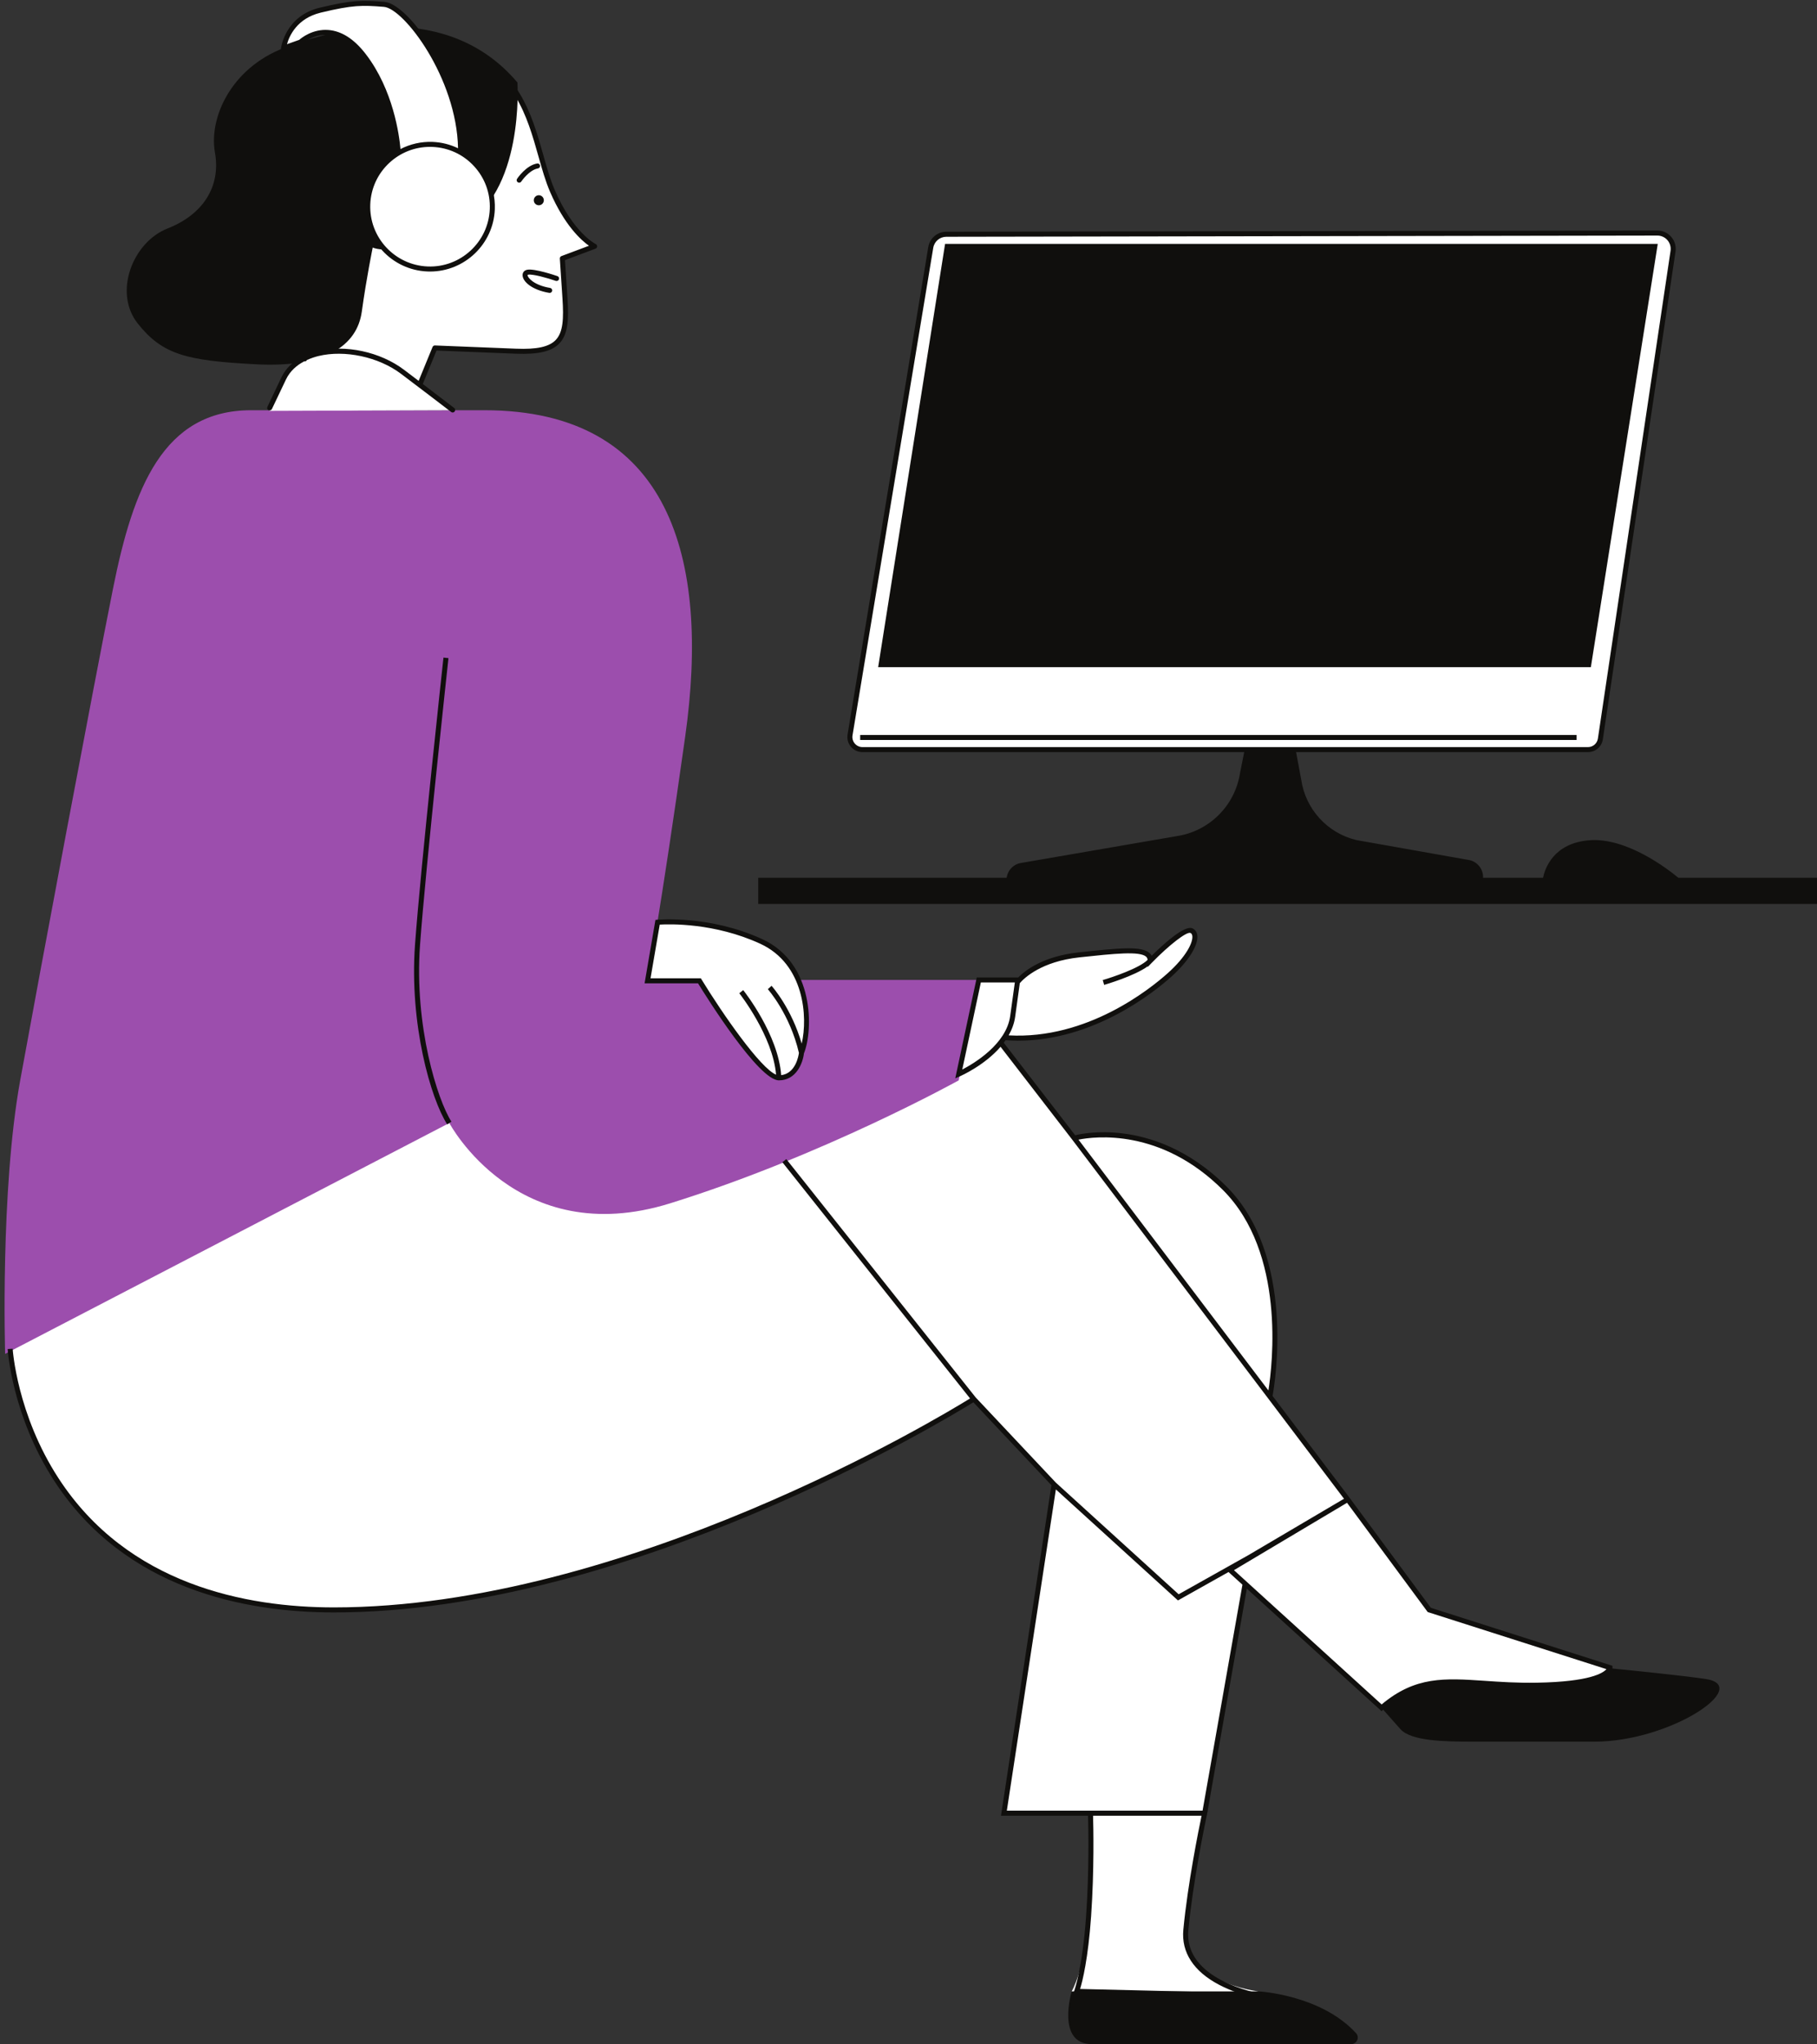 <?xml version="1.0" encoding="UTF-8"?><svg xmlns="http://www.w3.org/2000/svg" xmlns:xlink="http://www.w3.org/1999/xlink" height="490.7" preserveAspectRatio="xMidYMid meet" version="1.0" viewBox="-1.1 -0.2 436.2 490.7" width="436.2" zoomAndPan="magnify"><rect x="-1.1" y="-0.2" width="436.2" height="490.7" fill="#333333" stroke="none"/><defs><clipPath id="a"><path d="M 29 6 L 435.129 6 L 435.129 490.461 L 29 490.461 Z M 29 6"/></clipPath></defs><g><g id="change1_1"><path d="M 65.801 101.324 L 98.18 95.781 L 103.297 83.324 C 103.297 83.324 111.523 83.652 122.762 84.102 C 133.996 84.547 135.152 80.773 134.523 71.305 C 133.898 61.836 133.898 61.836 133.898 61.836 L 141.648 58.926 C 141.648 58.926 136.129 56.297 131.527 45.66 C 126.926 35.027 127.195 18.156 109.383 11.219 C 91.574 4.277 65.594 15.703 62.621 34.879 C 59.648 54.055 77.387 72.848 77.387 72.848 Z M 396.773 55.738 L 226.086 56.027 C 224.227 56.031 222.645 57.375 222.344 59.207 L 202.969 176.223 C 202.66 178.062 204.082 179.734 205.945 179.734 L 380.109 179.734 C 381.605 179.734 382.879 178.641 383.098 177.16 L 400.539 60.098 C 400.883 57.801 399.098 55.734 396.773 55.738 Z M 303.762 335.031 L 322.438 359.73 L 298.941 373.59 L 288.098 435.035 L 239.902 435.035 L 251.953 356.117 L 232.676 335.637 C 232.676 335.637 153.152 386.238 79.055 386.238 C 4.953 386.238 1.34 323.586 1.34 323.586 L 103.148 253.703 L 236.891 246.473 L 256.77 272.98 C 256.77 272.98 275.445 267.559 292.918 285.027 C 310.391 302.5 303.762 335.031 303.762 335.031" fill="#fff"/></g><g clip-path="url(#a)" id="change2_2"><path d="M 128.254 46.664 C 127.586 46.664 127.047 47.207 127.047 47.871 C 127.047 48.535 127.586 49.074 128.254 49.074 C 128.918 49.074 129.457 48.535 129.457 47.871 C 129.457 47.207 128.918 46.664 128.254 46.664 Z M 408.285 402.805 C 396.84 401.148 361.445 397.984 361.445 397.984 L 331.02 405.816 L 330.57 409.734 C 330.57 409.734 332.527 411.992 335.09 414.855 C 337.648 417.715 345.48 417.867 352.711 417.867 C 359.938 417.867 363.254 417.867 381.625 417.867 C 400 417.867 419.73 404.465 408.285 402.805 Z M 301.051 477.809 L 256.168 477.809 C 256.168 477.809 252.402 490.461 260.988 490.461 L 323.277 490.461 C 324.637 490.461 325.359 488.84 324.441 487.836 C 315.957 478.574 301.051 477.809 301.051 477.809 Z M 66.973 11.34 C 54.32 16.262 49.023 28.105 50.5 36.406 C 51.98 44.703 47.496 51.359 39.125 54.645 C 30.754 57.926 26.051 70 31.984 77.473 C 37.918 84.941 43.688 86.379 60.336 87.242 C 76.98 88.105 84.629 82.781 85.758 74.59 C 86.891 66.395 88.379 59.219 88.379 59.219 C 88.379 59.219 94.094 62.059 109.48 54.23 C 124.863 46.402 123.117 19.602 123.117 19.602 C 106.422 -0.152 79.633 6.414 66.973 11.34 Z M 401.816 210.5 C 399.129 208.277 389.375 200.809 380.473 201.492 C 371.703 202.164 369.738 208.484 369.332 210.5 L 354.934 210.5 L 354.934 210.332 C 354.934 208.402 353.613 206.727 351.742 206.273 L 324.504 201.445 C 317.539 199.766 312.301 194.016 311.273 186.926 L 309.938 179.754 L 297.738 179.605 L 296.586 185.367 C 295.363 193.238 289.152 199.387 281.27 200.523 L 244.094 206.93 C 242.227 207.199 240.812 208.68 240.566 210.5 L 180.926 210.5 L 180.926 216.789 L 435.137 216.789 L 435.137 210.5 Z M 380.809 159.953 L 209.715 159.953 L 225.781 58.344 L 396.871 58.344 L 380.809 159.953" fill="#100f0d"/></g><g id="change3_1"><path d="M 233.879 235.027 L 229.059 259.125 C 229.059 259.125 196.527 277.199 159.777 288.645 C 123.031 300.09 106.766 269.367 106.766 269.367 L 0.133 324.789 C 0.133 324.789 -1.07 285.633 3.75 259.125 C 8.566 232.617 21.219 165.145 26.039 141.047 C 30.859 116.949 38.086 98.273 59.172 98.273 C 80.258 98.273 70.617 98.273 115.199 98.273 C 159.777 98.273 169.418 133.816 163.395 176.59 C 157.371 219.363 154.355 235.027 154.355 235.027 L 233.879 235.027" fill="#9c4ead"/></g><g id="change1_2"><path d="M 284.887 223.184 C 282.879 222.379 275.047 230.41 275.047 230.41 C 275.047 227.199 269.223 227.801 257.977 229.004 C 250.871 229.766 245.855 233.246 243.121 235.711 C 243.215 235.035 243.219 235.027 243.219 235.027 L 233.879 235.027 L 229.461 257.316 C 229.461 257.316 236.402 254.352 240 248.871 C 240.035 248.875 240.066 248.879 240.102 248.883 C 258.578 250.289 273.84 239.047 279.664 233.824 C 285.488 228.605 286.895 223.984 284.887 223.184 Z M 283.578 463.051 C 284.797 450.281 288.098 435.035 288.098 435.035 L 260.688 435.035 C 260.688 435.035 261.141 446.785 260.234 459.734 C 259.332 472.688 256.168 477.809 256.168 477.809 L 301.051 477.809 C 301.051 477.809 282.375 475.699 283.578 463.051 Z M 342.016 386.238 L 322.438 359.73 L 294.121 376.602 L 330.57 409.734 C 341.715 400.094 350.449 404.613 367.922 404.312 C 385.391 404.012 385.391 400.094 385.391 400.094 Z M 181.668 225.789 C 169.016 219.969 156.766 221.172 156.766 221.172 L 154.355 235.23 L 166.809 235.23 C 166.809 235.23 181.066 258.523 185.887 258.523 C 190.703 258.523 191.309 252.496 191.309 252.496 C 193.316 247.68 194.32 231.613 181.668 225.789 Z M 109.395 36.348 C 109.41 36.016 109.426 35.695 109.43 35.336 C 109.523 17.855 96.316 1.254 91.105 0.844 C 85.898 0.434 83.691 0.348 75.777 2.242 C 67.863 4.137 66.973 11.34 66.973 11.34 L 71.051 9.891 C 71.051 9.891 78.363 2.949 86.199 13.109 C 94.031 23.266 94.508 36.551 94.508 36.551 L 94.512 36.555 C 90.301 39.055 87.398 43.562 87.188 48.82 C 86.859 57.074 93.285 64.035 101.539 64.363 C 109.797 64.691 116.754 58.266 117.086 50.012 C 117.316 44.18 114.168 39.004 109.395 36.348 Z M 95.52 89.035 C 104.555 95.863 107.668 98.273 107.668 98.273 L 63.539 98.426 C 63.539 98.426 63.539 98.273 67.004 90.645 C 70.867 82.137 86.484 82.211 95.52 89.035" fill="#fff"/></g><g id="change2_1"><path d="M 205.398 177.426 L 377.391 177.426 L 377.391 176.219 L 205.398 176.219 Z M 399.199 57.449 C 398.594 56.746 397.711 56.344 396.781 56.344 C 396.777 56.344 396.777 56.344 396.773 56.344 L 226.086 56.633 C 224.516 56.633 223.191 57.758 222.938 59.305 L 203.559 176.32 C 203.445 177.023 203.641 177.734 204.102 178.277 C 204.562 178.82 205.234 179.133 205.945 179.133 L 380.113 179.133 C 381.316 179.133 382.324 178.266 382.504 177.07 L 399.941 60.012 C 400.078 59.09 399.809 58.156 399.199 57.449 Z M 401.133 60.188 L 383.691 177.25 C 383.426 179.039 381.922 180.336 380.113 180.336 L 205.945 180.336 C 204.879 180.336 203.871 179.871 203.184 179.059 C 202.492 178.242 202.199 177.176 202.371 176.125 L 221.746 59.109 C 222.102 56.977 223.926 55.43 226.082 55.426 L 396.773 55.137 C 396.773 55.137 396.777 55.137 396.781 55.137 C 398.062 55.137 399.273 55.691 400.113 56.664 C 400.949 57.633 401.324 58.918 401.133 60.188 Z M 63.375 98.266 C 63.676 98.41 64.035 98.281 64.176 97.98 L 67.547 90.902 C 68.547 88.809 70.199 87.441 71.93 86.535 C 71.973 86.543 72.012 86.559 72.055 86.559 C 72.277 86.559 72.48 86.426 72.586 86.219 C 73.531 85.789 74.477 85.477 75.336 85.266 C 81.652 83.723 89.801 85.473 95.156 89.52 C 100.285 93.395 104.508 96.621 107.199 98.688 C 107.309 98.773 107.438 98.812 107.566 98.812 C 107.746 98.812 107.926 98.73 108.047 98.578 C 108.246 98.312 108.199 97.934 107.934 97.73 C 106.082 96.309 103.492 94.328 100.395 91.977 L 103.695 83.945 L 122.738 84.703 C 128.102 84.914 131.301 84.168 133.141 82.281 C 135.266 80.098 135.48 76.59 135.125 71.266 L 134.527 62.242 L 141.859 59.492 C 142.086 59.406 142.242 59.195 142.25 58.953 C 142.262 58.711 142.125 58.488 141.91 58.383 C 141.855 58.359 136.539 55.73 132.078 45.422 C 130.984 42.898 130.172 40.008 129.309 36.949 C 126.539 27.145 123.402 16.031 109.602 10.656 C 109.297 10.535 108.945 10.688 108.824 11 C 108.703 11.309 108.855 11.66 109.164 11.777 C 122.406 16.938 125.457 27.742 128.148 37.277 C 129.023 40.375 129.848 43.301 130.973 45.902 C 134.438 53.902 138.406 57.457 140.289 58.793 L 133.684 61.27 C 133.438 61.363 133.277 61.609 133.297 61.871 L 133.922 71.344 C 134.254 76.328 134.09 79.578 132.277 81.441 C 130.699 83.062 127.766 83.699 122.785 83.5 L 103.32 82.723 C 103.055 82.711 102.836 82.863 102.738 83.098 L 99.402 91.223 C 98.285 90.375 97.113 89.484 95.883 88.555 C 90.168 84.238 81.797 82.449 75.047 84.094 C 74.414 84.25 73.816 84.441 73.234 84.652 L 77.945 73.074 C 78.07 72.766 77.922 72.414 77.613 72.289 C 77.305 72.164 76.957 72.312 76.828 72.621 L 71.66 85.324 C 69.273 86.508 67.496 88.215 66.461 90.387 L 63.09 97.465 C 62.945 97.766 63.074 98.125 63.375 98.266 Z M 70.738 9.363 C 71.289 8.879 73.988 6.707 77.742 7 C 80.922 7.246 83.926 9.176 86.676 12.742 C 93.328 21.363 94.758 32.324 95.043 35.578 C 97.348 34.391 99.98 33.758 102.754 33.863 C 104.941 33.953 107.004 34.492 108.859 35.387 C 108.535 18.523 95.879 1.82 91.059 1.445 C 85.816 1.031 83.613 0.984 75.918 2.828 C 70.18 4.203 68.344 8.449 67.793 10.41 Z M 112.684 39.676 C 110.082 36.855 106.539 35.223 102.707 35.066 C 102.512 35.059 102.316 35.055 102.121 35.055 C 98.504 35.055 95.07 36.398 92.395 38.867 C 89.578 41.469 87.941 45.012 87.789 48.844 C 87.473 56.754 93.652 63.445 101.562 63.762 C 109.461 64.09 116.168 57.898 116.48 49.984 C 116.637 46.152 115.285 42.492 112.684 39.676 Z M 71.254 10.461 L 66.258 12.23 L 66.379 11.266 C 66.387 11.188 67.414 3.629 75.637 1.656 C 83.512 -0.227 85.773 -0.176 91.156 0.242 C 97.137 0.711 110.066 18.914 110.074 36.031 C 114.824 38.859 117.922 44.137 117.688 50.035 C 117.352 58.398 110.441 64.977 102.141 64.977 C 101.934 64.977 101.727 64.973 101.516 64.965 C 92.941 64.625 86.242 57.371 86.586 48.797 C 86.797 43.465 89.676 38.867 93.887 36.227 C 93.742 34.098 92.652 22.465 85.719 13.477 C 83.191 10.195 80.473 8.422 77.648 8.203 C 74.035 7.922 71.492 10.305 71.469 10.328 Z M 155.07 234.625 L 167.145 234.625 L 167.32 234.914 C 172.434 243.262 181.43 256.207 185.211 257.766 C 184.422 248.441 176.461 238.316 176.379 238.215 L 177.32 237.465 C 177.672 237.902 185.715 248.137 186.434 257.879 C 189.895 257.469 190.602 253.266 190.695 252.535 C 188.535 243.23 183.281 237.297 183.227 237.238 L 184.125 236.434 C 184.332 236.664 188.922 241.848 191.359 250.312 C 192.848 243.98 192.035 231.227 181.414 226.336 C 170.422 221.277 159.598 221.602 157.281 221.738 Z M 166.473 235.832 L 153.645 235.832 L 156.25 220.617 L 156.707 220.57 C 156.836 220.562 169.266 219.418 181.918 225.242 C 194.473 231.02 194.145 247.098 191.898 252.648 C 191.641 254.938 190.074 259.125 185.887 259.125 C 181.031 259.125 168.602 239.289 166.473 235.832 Z M 384.551 400.457 L 341.648 386.754 L 341.531 386.598 L 322.277 360.527 L 295.129 376.699 L 330.582 408.934 C 338.684 402.137 345.691 402.609 355.328 403.262 C 358.992 403.512 363.137 403.801 367.91 403.711 C 380.637 403.488 383.785 401.367 384.551 400.457 Z M 297.168 380.184 L 293.828 377.148 L 281.688 383.965 L 252.379 357.316 L 240.605 434.434 L 287.594 434.434 Z M 287.355 435.641 L 261.309 435.641 C 261.387 438.246 261.613 448.625 260.836 459.777 C 260.125 469.988 258.77 475.34 258.199 477.227 L 296.035 478.141 C 294.66 477.664 293.117 477.039 291.582 476.234 C 285.438 473.008 282.461 468.43 282.98 462.992 C 284.035 451.914 286.688 438.836 287.355 435.641 Z M 292.492 285.457 C 277.586 270.551 261.664 272.586 257.812 273.359 L 303.402 333.562 C 304.391 327.289 307.539 300.504 292.492 285.457 Z M 241.414 243.68 L 242.527 235.629 L 234.367 235.629 L 229.906 256.531 C 232.793 255.031 240.484 250.434 241.414 243.68 Z M 243.719 235.797 L 242.609 243.844 C 242.387 245.469 241.812 246.965 241.039 248.328 C 259.883 249.371 275.016 237.184 279.262 233.375 C 283.68 229.414 285.395 225.934 285.121 224.375 C 285.043 223.941 284.82 223.805 284.664 223.742 C 283.766 223.387 279.57 226.637 275.477 230.832 L 274.441 231.891 L 274.441 231.746 C 271.234 234.09 264.301 236.113 263.969 236.211 L 263.633 235.051 C 266.023 234.359 272.461 232.184 274.406 230.203 C 274.367 229.898 274.266 229.645 274.055 229.449 C 272.496 228.055 266.434 228.703 258.039 229.602 C 248.902 230.582 244.789 234.562 243.719 235.797 Z M 342.387 385.727 L 385.992 399.656 L 385.992 400.094 C 385.992 400.848 385.121 404.617 367.93 404.914 C 363.113 404.992 358.938 404.715 355.25 404.465 C 345.383 403.801 338.863 403.355 330.965 410.188 L 330.559 410.539 L 298.223 381.141 L 288.816 434.434 L 288.848 434.434 L 288.695 435.125 L 288.605 435.641 L 288.586 435.641 C 288.023 438.305 285.262 451.766 284.18 463.105 C 283.039 475.062 300.969 478.238 301.148 478.27 L 301.035 479.465 L 256.508 478.391 L 256.812 477.594 C 256.828 477.543 258.75 472.367 259.637 459.691 C 260.414 448.535 260.18 438.156 260.102 435.641 L 239.203 435.641 L 251.312 356.316 L 232.574 336.406 C 226.188 340.371 149.703 386.844 79.055 386.844 C 57.777 386.844 28.855 381.359 11.902 355.238 C 1.77 339.621 0.746 323.777 0.738 323.621 L 1.941 323.551 C 1.949 323.707 2.961 339.277 12.941 354.629 C 29.605 380.258 58.09 385.637 79.055 385.637 C 148.887 385.637 224.523 339.969 231.781 335.48 L 186.719 278.777 L 187.66 278.027 L 233.133 335.242 L 252.375 355.688 L 281.855 382.488 L 298.637 373.07 L 321.551 359.559 L 303.188 335.273 L 256.301 273.355 L 239.098 251.07 C 235.238 255.535 229.641 258.023 229.301 258.172 L 228.227 258.641 L 233.391 234.426 L 243.336 234.426 C 245.066 232.676 249.414 229.312 257.914 228.402 C 267.262 227.402 272.906 226.801 274.855 228.555 C 275.074 228.75 275.25 228.973 275.379 229.219 C 277.848 226.762 283.137 221.836 285.109 222.621 C 285.75 222.879 286.176 223.426 286.305 224.164 C 286.727 226.531 284.273 230.5 280.066 234.273 C 275.906 238.004 261.477 249.605 243.277 249.605 C 242.297 249.605 241.305 249.562 240.301 249.492 C 240.16 249.695 240.02 249.898 239.867 250.098 L 257.008 272.301 C 258.293 271.988 262.535 271.148 268.363 271.855 C 274.711 272.621 284.195 275.457 293.344 284.605 C 309.992 301.254 304.984 331.688 304.402 334.883 L 322.594 358.938 L 322.598 358.938 L 322.871 359.309 L 323.324 359.906 L 323.316 359.91 Z M 127.852 39.043 C 125.215 39.48 123.117 42.586 123.031 42.719 C 122.848 42.992 122.922 43.367 123.199 43.551 C 123.301 43.621 123.418 43.652 123.531 43.652 C 123.727 43.652 123.918 43.559 124.031 43.387 C 124.051 43.359 125.93 40.586 128.051 40.23 C 128.379 40.176 128.602 39.867 128.547 39.539 C 128.492 39.211 128.184 38.984 127.852 39.043 Z M 125.699 65.734 C 126.789 65.535 130.344 66.535 132.324 67.219 C 132.637 67.324 132.98 67.156 133.09 66.844 C 133.195 66.527 133.027 66.184 132.715 66.078 C 132.16 65.887 127.242 64.223 125.484 64.547 C 124.781 64.676 124.348 65.176 124.352 65.852 C 124.363 67.395 126.613 69.41 130.766 70.102 C 130.797 70.109 130.828 70.109 130.863 70.109 C 131.152 70.109 131.406 69.902 131.457 69.605 C 131.512 69.277 131.289 68.969 130.961 68.914 C 127.121 68.273 125.559 66.48 125.555 65.844 C 125.555 65.789 125.555 65.762 125.699 65.734 Z M 99.734 226.637 C 98.316 246.105 103.941 263.863 107.27 269.039 L 106.258 269.691 C 102.32 263.566 97.145 245.617 98.531 226.551 C 99.926 207.48 105.309 158.145 105.363 157.648 L 106.562 157.781 C 106.508 158.277 101.125 207.59 99.734 226.637" fill="#100f0d"/></g></g></svg>